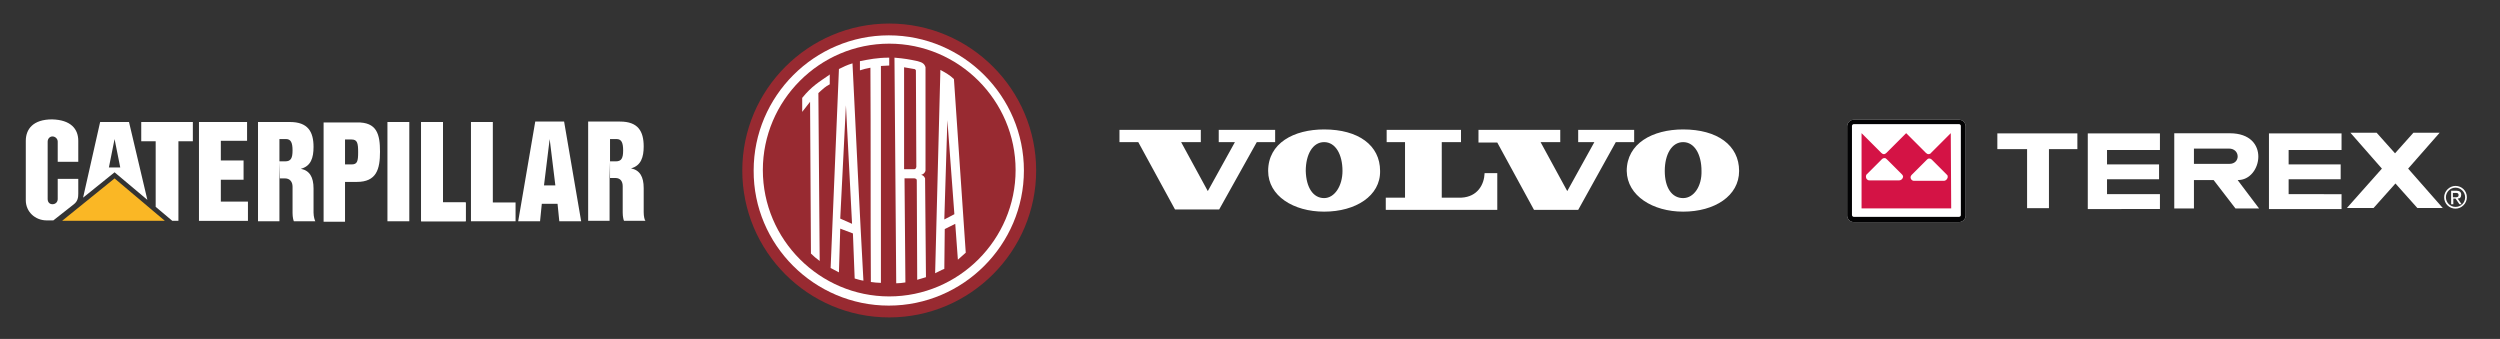 <svg xmlns="http://www.w3.org/2000/svg" xmlns:xlink="http://www.w3.org/1999/xlink" id="Vrstva_2" x="0px" y="0px" viewBox="0 0 571.7 77.5" style="enable-background:new 0 0 571.7 77.5;" xml:space="preserve"><rect x="0" y="0" width="571.7" height="77.5" fill="#333333" stroke="none"/><style type="text/css">	.st0{fill:#FFFFFF;}	.st1{fill:#FAB725;}	.st2{fill-rule:evenodd;clip-rule:evenodd;fill:#982A31;}	.st3{fill-rule:evenodd;clip-rule:evenodd;fill:#FFFFFF;}	.st4{fill:#030304;}	.st5{fill:#D41345;}</style><g>	<path class="st0" d="M63.9,36.9l1.3,0c1.3,0,1.7-0.7,1.7-2.5c0-1.8-0.4-2.6-1.5-2.6h-1.5v18.8H59l0-22.7h7.3c4.1,0,5.4,2.2,5.4,5.7   c0,2.5-0.6,4.4-2.9,5c2,0.4,2.9,1.9,2.9,4.5v5.5c0,1,0.3,1.8,0.4,2h-4.9c-0.1-0.2-0.3-0.9-0.3-1.9v-6c0-1.1-0.6-1.9-1.7-1.9h-1.2   L63.9,36.9"></path>	<path class="st0" d="M16.9,46.7c0.9-0.7,1-1.6,1-2.4v-3.4h-4.7v4.6c0,0.7-0.5,1.2-1.2,1.2c-0.7,0-1.1-0.5-1.1-1.2V32.4   c0-0.7,0.5-1.2,1.1-1.2s1.2,0.5,1.2,1.2v4.6h4.7v-4.8c0-2.7-1.7-4.8-6-4.9c-4.3,0-6,2.2-6,4.9v13.6c0,2.6,2.1,4.6,4.8,4.6h1.5   L16.9,46.7z"></path>	<path class="st0" d="M139.5,36.9v-5.1h1.5c1.1,0,1.5,0.8,1.5,2.6c0,1.8-0.4,2.5-1.7,2.5H139.5l0,3.8h1.2c1.2,0,1.7,0.8,1.7,1.9v6   c0,1,0.2,1.7,0.3,1.9h4.9c-0.2-0.2-0.4-1-0.4-2v-5.5c0-2.6-0.9-4.1-2.9-4.5c2.3-0.6,2.9-2.6,2.9-5c0-3.5-1.3-5.7-5.4-5.7h-7.3   l0,22.7h4.9v-9.9L139.5,36.9z"></path>	<polygon class="st0" points="127.5,46.6 127,42.4 125.7,31.8 124.4,42.4 127,42.4 127.5,46.6 123.9,46.6 123.5,50.6 118.5,50.6    122.4,27.8 129,27.8 132.9,50.6 127.9,50.6  "></polygon>	<polygon class="st0" points="96.3,50.6 96.3,27.9 101.3,27.9 101.3,46.3 106.5,46.3 106.5,50.6  "></polygon>	<rect x="88.6" y="27.9" class="st0" width="5" height="22.7"></rect>	<path class="st0" d="M96.3,50.6V27.9h5v18.4h5.2v4.3H96.3z M107.7,50.6V27.9h5v18.4h5.2v4.3H107.7z M86.9,34.7c0,4-0.8,6.9-5.3,6.9   h-2.7l0-4l1.5,0c1.3,0,1.5-0.7,1.5-2.8c0-2.1-0.2-2.9-1.5-2.9h-1.5v5.8l0,4v9H74l0-22.7h7.6C86.2,27.9,86.9,30.7,86.9,34.7    M50.5,32.2v4.5h5.2v4.4h-5.2v5l6.2,0l0,4.4l-11.2,0V27.9h0h11v4.3H50.5z M35.6,47.3v-15h-3.3v-4.4h11.8v4.4h-3.3v18.2h-1.4   L35.6,47.3z"></path>	<path class="st1" d="M37.7,50.5l-11.5-9.7l-12,9.7H37.7z"></path>	<path class="st0" d="M24.9,38.3l1.3-6.5l1.3,6.5H24.9l1.3,1.1l7.5,6.3l-4.2-17.8h-6.6L19,45.2l7.2-5.8L24.9,38.3z"></path></g><g id="layer1" transform="translate(-258.453,-290.815)">	<path id="path34342" class="st2" d="M461.8,363.4c18.5,0,33.6-15.1,33.6-33.6c0-18.5-15.1-33.6-33.6-33.6   c-18.5,0-33.6,15.1-33.6,33.6C428.2,348.3,443.2,363.4,461.8,363.4"></path>	<path id="path34344" class="st3" d="M461.7,360.7c17,0,30.9-13.9,30.9-30.9c0-17-13.9-30.9-30.9-30.9c-17,0-30.9,13.9-30.9,30.9   C430.7,346.8,444.7,360.7,461.7,360.7"></path>	<path id="path34346" class="st2" d="M461.8,358.6c15.9,0,28.9-13,28.9-28.9c0-15.9-13-28.9-28.9-28.9c-15.9,0-28.9,13-28.9,28.9   C432.9,345.6,445.9,358.6,461.8,358.6"></path>	<path id="path34348" class="st3" d="M463,304l0.4,51.6c0.7,0,1.4-0.1,2.1-0.2l-0.2-23.8h2.3c0.4,0.1,0.5,0.2,0.5,0.5l0.1,22.7   c0.7-0.2,1.4-0.4,2-0.6l-0.2-22.6c-0.2-0.5-0.5-0.7-0.9-0.8c0.4-0.1,0.9-0.4,1-1v-23.6c-0.2-0.7-0.6-1.1-1.8-1.4   C466.4,304.4,465.4,304.2,463,304z M461.8,304c-2.8,0-4.6,0.4-6.7,0.8v2.1c0.9-0.3,1.4-0.4,2.4-0.6c0.1,16.4,0,32.6,0.1,49   c0.6,0.1,1.7,0.2,2.3,0.2c0-16.5,0-33.1,0-49.6c0.7,0,1.2-0.1,1.9-0.1C461.8,305.3,461.8,304.7,461.8,304z M453.4,305.3   c-1.3,0.4-2.1,0.8-3.1,1.3l-1.9,45.5l1.9,1l0.3-10l2.9,1.1c0.1,3.4,0.3,6.9,0.4,10.3c0.7,0.2,1.3,0.4,2,0.5   C455,338.6,454.2,321.8,453.4,305.3z M465.2,306.2l2.3,0.4c0.2,0,0.3,0.1,0.4,0.3l0.1,22.1c-0.1,0.3-0.1,0.4-0.4,0.5h-2.4   L465.2,306.2z M473.5,306.8l-1.2,46.5c0.7-0.3,1.3-0.7,2.1-1l0.1-9.1l2.4-1.2l0.6,8.2c0.6-0.5,1.2-1.1,1.8-1.6l-2.7-39.7   C475.7,308,474.6,307.4,473.5,306.8z M448.3,307.8c-2.6,1.8-4.2,2.7-6.4,5.4v3.2l1.8-2.3l0.2,34.7c0.6,0.6,1.2,1.1,2,1.7   c-0.1-12.6-0.2-25.8-0.3-38.4c1.1-1,1.6-1.5,2.6-2V307.8z M451.9,314.9l1.4,27.1l-2.7-1.2L451.9,314.9z M475.1,318.3l1.6,21.5   l-2.3,1.2L475.1,318.3z"></path></g><g>	<path id="path43" class="st0" d="M448.9,50.1h-25.8V28h25.8V50.1z"></path>	<g id="g53" transform="translate(43.307,732.586)">		<path id="path55" class="st0" d="M380.6-705.2c-0.8,0-1.5,0.7-1.5,1.5v20.4c0,0.8,0.7,1.5,1.5,1.5h24.1c0.8,0,1.5-0.7,1.5-1.5    v-20.4c0-0.8-0.7-1.5-1.5-1.5H380.6z"></path>	</g>	<g id="g57" transform="translate(43.307,732.586)">		<path id="path59" class="st4" d="M380.6-705.2c-0.8,0-1.5,0.7-1.5,1.5v20.4c0,0.8,0.7,1.5,1.5,1.5h24.1c0.8,0,1.5-0.7,1.5-1.5    v-20.4c0-0.8-0.7-1.5-1.5-1.5H380.6z M380.2-683.4v-20.4c0-0.2,0.2-0.4,0.4-0.4h24.1c0.2,0,0.4,0.2,0.4,0.4v20.4    c0,0.2-0.2,0.4-0.4,0.4h-24.1C380.4-683,380.2-683.2,380.2-683.4"></path>	</g>	<g id="g61" transform="translate(71.904,728.55)">		<path id="path63" class="st5" d="M374.2-698.1l-4.5,4.5v0c-0.1,0.2-0.4,0.3-0.6,0.3c-0.2,0-0.4-0.1-0.6-0.3l-4.5-4.5l-4.5,4.5    c-0.2,0.2-0.4,0.3-0.6,0.3c-0.2,0-0.4-0.1-0.6-0.3l-4.5-4.5l0,0v17.2h9.6h1.3h9.6L374.2-698.1L374.2-698.1z M362.4-687.3l-6.8,0    c-0.5,0-0.8-0.4-0.8-0.8c0-0.2,0-0.3,0.1-0.5l3.6-3.6c0.1-0.1,0.3-0.2,0.5-0.2c0.3,0,0.4,0.1,0.6,0.3l3.5,3.5    c0.1,0.1,0.2,0.3,0.2,0.5C363.2-687.6,362.8-687.3,362.4-687.3 M372.6-687.2l-6.8,0c-0.5,0-0.8-0.4-0.8-0.8c0-0.2,0.1-0.3,0.2-0.5    l3.5-3.5c0.2-0.2,0.3-0.3,0.6-0.3c0.2,0,0.4,0.1,0.5,0.2l3.6,3.6c0.1,0.1,0.1,0.3,0.1,0.5C373.4-687.6,373.1-687.2,372.6-687.2"></path>	</g>	<g id="g65" transform="translate(94.354,706.502)">		<path id="path67" class="st0" d="M369.2-658.9v-13.5h-6.8v-3.6h18.3v3.6h-6.5v13.5H369.2z"></path>	</g>	<g id="g69" transform="translate(112.134,706.502)">		<path id="path71" class="st0" d="M365.3-658.9V-676h16.5v3.8h-12.1v3.3h11.9v3.4h-11.9v3.4h12.1v3.4H365.3z"></path>	</g>	<g id="g73" transform="translate(165.465,706.502)">		<path id="path75" class="st0" d="M353.4-658.9V-676H370v3.8h-12.1v3.3h11.9v3.4h-11.9v3.4H370v3.4H353.4z"></path>	</g>	<g id="g77" transform="translate(216.594,706.459)">		<path id="path79" class="st0" d="M342.1-658.8l-8-9.1l7.2-8.2h-6l-4.2,4.7l-4.2-4.7h-6l7.2,8.2l-8,9h6.1l5-5.6l5,5.6H342.1z"></path>	</g>	<g id="g81" transform="translate(143.41,724.075)">		<path id="path83" class="st0" d="M358.3-690.1h8c2.6,0,2.7,3.5,0.1,3.5h-8.1L358.3-690.1z M353.8-693.6v17.2h4.5v-6.5h4.5l5,6.5    h5.4c0,0-5-6.6-4.9-6.5c5.6,0.1,7.6-10.7-1.8-10.7H353.8z"></path>	</g>	<g id="g85" transform="translate(218.927,707.713)">		<path id="path87" class="st0" d="M341.6-661h0.5v-1.3h0.5l0.9,1.3h0.5l-0.9-1.3c0.5,0,0.8-0.3,0.8-0.9c0-0.6-0.4-0.9-1.1-0.9h-1.2    V-661z M342-662.7v-0.9h0.6c0.3,0,0.7,0,0.7,0.5c0,0.5-0.4,0.5-0.8,0.5H342z M340-662.6c0,1.5,1.2,2.6,2.6,2.6s2.6-1.2,2.6-2.6    c0-1.5-1.2-2.6-2.6-2.6S340-664,340-662.6 M342.6-660.4c-1.2,0-2.2-1-2.2-2.2c0-1.2,1-2.2,2.2-2.2c1.2,0,2.2,1,2.2,2.2    C344.8-661.3,343.8-660.4,342.6-660.4"></path>	</g></g><path class="st3" d="M316.9,45.3V48h25.5v-8.4h-2.9c-0.1,2.6-1.6,5.4-5.3,5.6h-4.5V32.5h4.4v-2.8h-17v2.8h4.2v12.7H316.9L316.9,45.3  z M302.8,48.4c-7,0-12.8-3.6-12.8-9.3c0-6.4,5.9-9.5,12.8-9.5c7.8,0,12.8,3.6,12.8,9.5C315.7,44.8,310,48.4,302.8,48.4L302.8,48.4z   M302.8,45.3c2.4,0,4.2-2.8,4.2-6.2c0-3.8-1.6-6.6-4.2-6.6s-4.2,2.8-4.2,6.6C298.7,42.9,300.3,45.3,302.8,45.3L302.8,45.3z   M256,29.7v2.8h4.3l8.4,15.4h10.1l8.6-15.4h4.2v-2.8h-12.9v2.8h3.7l-6.2,11.2l-6.1-11.2h4.5v-2.8H256L256,29.7z M338.2,29.7h18.6  v2.8h-4.5l6.1,11.2l6.2-11.2h-3.7v-2.8h12.8v2.8h-4.2L360.9,48h-10.1l-8.4-15.4h-4.3V29.7L338.2,29.7z M384.9,48.4  c7.2,0,12.8-3.6,12.8-9.3c0-5.9-5-9.5-12.8-9.5c-7,0-12.9,3.2-12.9,9.5C372.1,44.8,378,48.4,384.9,48.4L384.9,48.4z M384.9,45.3  c-2.6,0-4.2-2.4-4.2-6.2c0-3.8,1.6-6.6,4.2-6.6c2.6,0,4.2,2.8,4.2,6.6C389.2,42.5,387.4,45.3,384.9,45.3L384.9,45.3z"></path></svg>